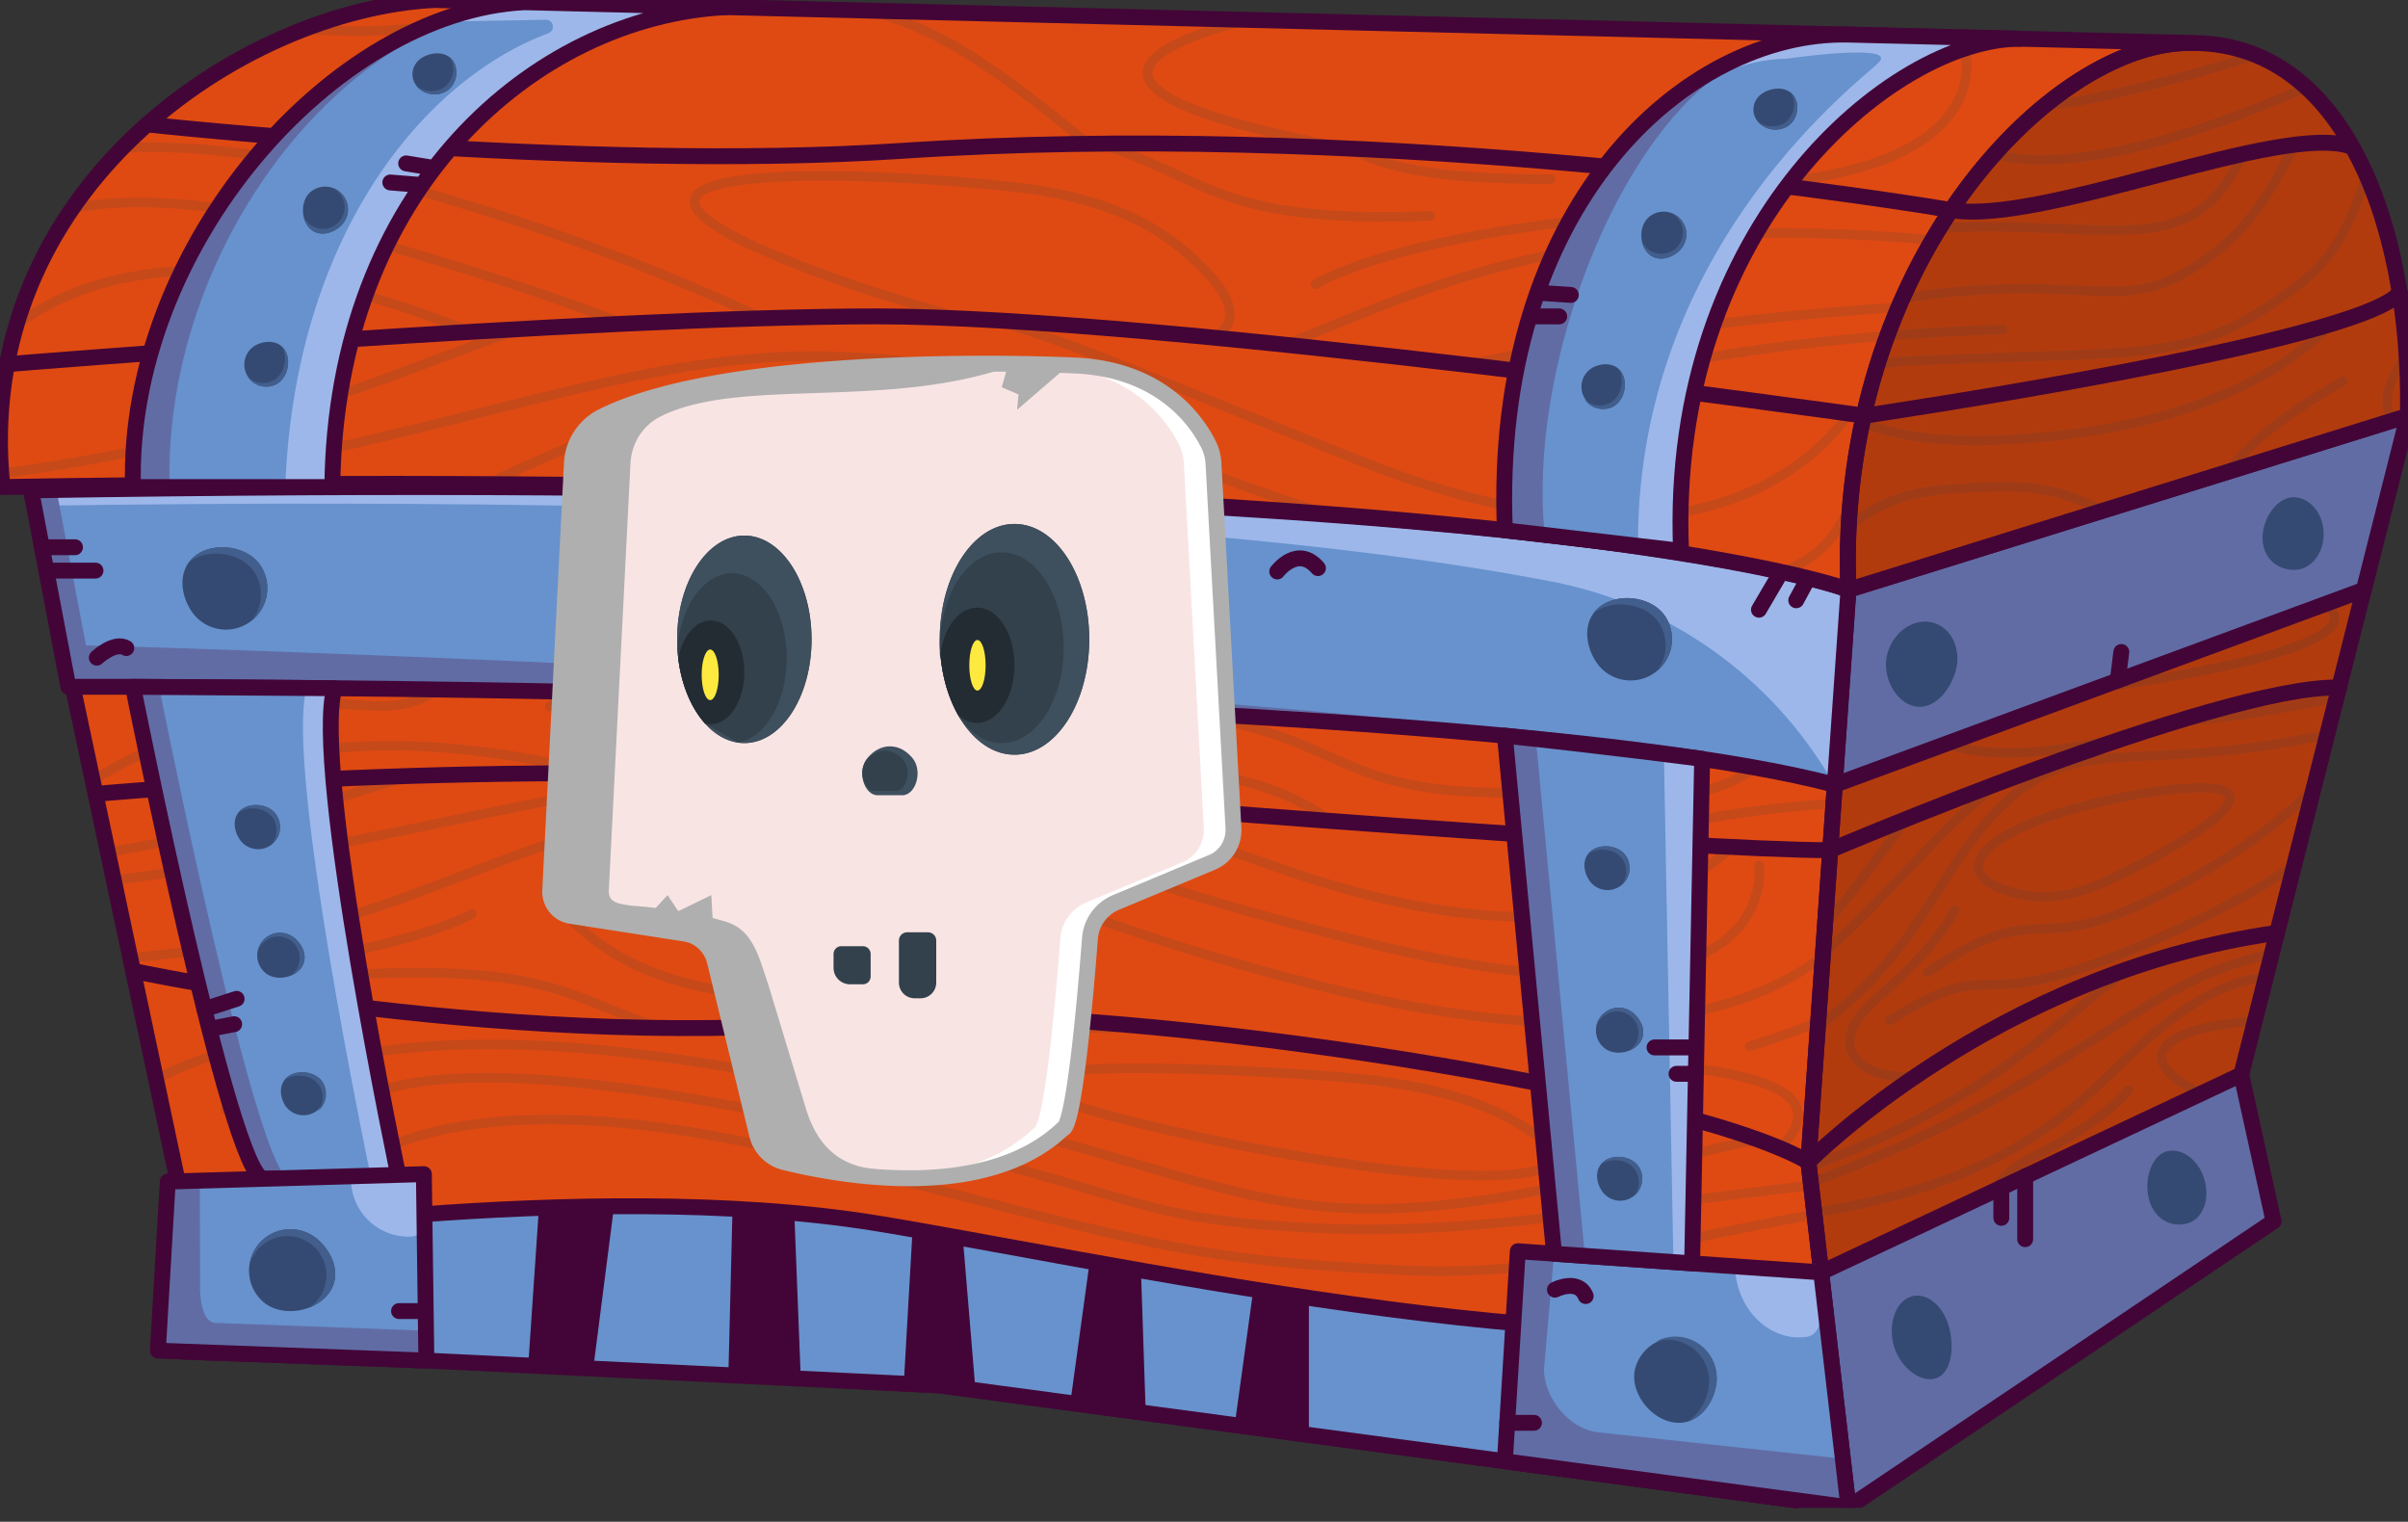 <svg width="163" height="103" fill="none" xmlns="http://www.w3.org/2000/svg"><rect width="100%" height="100%" fill="#333333" stroke="none"/><g clip-path="url(#a)"><path d="m162.989 28.14-133.6-6.73L2.103 33.19l123.021 6.732 37.865-11.782Z" fill="#33414C"/><path d="m162.989 30.271-133.6-5.514-27.286 9.65 123.021 5.515 37.865-9.65Z" fill="#232C33"/><path d="m162.989 28.14-133.6-6.73L2.103 33.19l123.021 6.732 37.865-11.782Z" stroke="#3E4F5E" stroke-width="1.075" stroke-miterlimit="10" stroke-linecap="round" stroke-linejoin="round"/><path d="m151.714 72.737-28.34 14.212-.963-8.298 2.713-38.729 37.865-11.782-11.275 44.597Z" fill="#B23B0E"/><path d="m125.124 102.021-61.512-8.247-49.224-2.692L2.103 33.19l123.021 6.733-2.713 38.729 2.713 23.37Z" fill="#DF4A12"/><g opacity=".15" stroke="#33414C" stroke-width=".645" stroke-miterlimit="10" stroke-linecap="round" stroke-linejoin="round"><path d="M13.373 53.216c4.692-2.434 13.029-4.294 27.105-.871h.003m83.628 2.053c-5.95.342-10.668 1.284-14.717 2.49h-.002m-49.395-3.707c.611-2.105 13.245-1.683 19.913-1.04 5.013.481 8.034 1.853 10.135 3.423"/><path d="M48.818 49.506s9.012-2.883 26.64-1.685c17.63 1.197 12.641 6.679 30.392 5.72"/><path d="M37.227 47.831s7.924-7.202 38.473-4.21c30.548 2.99 18.921 7.786 37.636 7.513"/><path d="M102.212 56.424h.002c2.256-.767 5.768-1.697 10.959-2.464 10.943-1.617 5.958-7.858.548-9.604m-55.381-8.09c8.788 3.41-13.587 5.45-13.587 5.45m-40.126-3.35s-1.236-2.824 3.032-4.874m-1.393 19.31v-.001c4.021-2.424 8.715-3.953 8.715-3.953m53.747-12.014c6.946 4.056 10.135 4.795 20.539 6.002 12.687 1.47 14.19-2.94 28.408-1.963M11.833 43.76c-.18 3.178 7.8 3.7 13.339 4.016 5.54.316 5.615-3.715 10.358-5.182 13.93-4.305-4.16-6.01-9.7-6.329-5.54-.318-13.816 4.316-13.997 7.495Z"/></g><g opacity=".15" stroke="#33414C" stroke-width=".645" stroke-miterlimit="10" stroke-linecap="round" stroke-linejoin="round"><path d="M8.816 64.826c16.885-1.394 23.54-7.277 34.946-9.486 15.292-2.959 17.584 4.437 46.26 11.567 20.215 5.028 29.589.772 33.363-2.178"/><path d="M119.065 58.57s2.008 12.346-26.667 5.213c-28.676-7.13-24.48-10.415-39.18-11.064-13.183-.58-24.096 4.148-45.518 6.853"/><path d="M74.151 54.347c.003.002.003.002.005 0 3.406 1.206 7.46 2.67 12.58 4.458 18.439 6.434 26.961 1.903 30.453-1.478m-89.557-4.804h-.004C22.2 54.254 15.918 56.237 7.3 57.686m17.33 8.236c12.85-.56 14.165 1.785 20.091 3.656m38.789.434s-.084.024-.252.067m12.223 1.566s-.045.036-.142.105m-82.416-5.286c1.022-.41 2.383-.746 4.149-.974 11.287-1.456 14.857-3.627 14.857-3.627m88.548 15.852c.744-.727 1.194-1.456 1.233-2.118.17-2.976-8.069-3.51-13.787-3.834-2.438-.14-3.847.469-5.04 1.316m20.19-3.903c-2.58 1.039-4.641 1.639-4.641 1.639m-79.476-8.282c-4.623-4.275 1.39-5.7 12.926-3.395 6.71 1.34 13.107 3.333 16.642 4.823 11.348 4.787-8.126 4.25-17.113 3.415-6.978-.645-10.23-2.785-12.455-4.843Z"/></g><g opacity=".15" stroke="#33414C" stroke-width=".645" stroke-miterlimit="10" stroke-linecap="round" stroke-linejoin="round"><path d="M15.259 75.118s6.767-7.98 36.124-2.52c29.36 5.457 31.839 10.674 47.363 8.846 7.41-.87 12.807-2.828 20.235-4.312"/><path d="M21.957 77.969s-2.292-8.681 27.067-3.223c29.36 5.46 25.149 7.692 40.14 8.382 10.52.486 19.562-1.331 33.429-2.886"/><path d="M21.802 80.767s5.82-9.367 33.088-2.441c22.231 5.645 24.956 6.956 39.946 7.647 10.049.464 16.769-1.772 27.985-3.77M57.957 70.526s7.21-1.307 21.463-.864m31.254 7.406s1.258-.512 4.66-1.103m-86.906-7.35c-.015-.002-.03-.002-.046-.005-1.881-.144-3.745-.335-5.317-.608l-.022-.004M10.56 73.042c4.275-2.292 11.8-3.64 11.8-3.64m81.142 7.083c4.793 3.069-1.303 3.97-13.102 2.17-6.864-1.047-13.42-2.546-17.05-3.647-11.656-3.535 8.195-2.845 17.368-2.116 7.12.565 10.477 2.116 12.784 3.593v0Z"/></g><g opacity=".15" stroke="#33414C" stroke-width=".645" stroke-miterlimit="10" stroke-linecap="round" stroke-linejoin="round"><path d="M123.041 69.516c7.064-5.25 7.98-10.436 12.214-14.72 5.428-5.492 8.756-2.215 22.278-5.075M123.38 64.61c5.585-5.125 8.146-8.823 12.064-11.694m11.079-4.047h.004c2.327-.106 5.628-.342 11.647-1.686m-29 8.12c-1.626 2.077-3.232 4.516-5.634 7.261"/><path d="M135.517 60.162c-3.356-1.254-1.243-3.626 4.439-5.293 3.303-.97 6.683-1.483 8.677-1.544 6.399-.193-2.108 4.54-6.224 6.39-3.195 1.436-5.277 1.05-6.892.447v0Z"/><path d="M156.995 52.915s-3.12 3.924-11.3 7.937c-8.182 4.013-7.636-.239-15.216 4.963m-2.587 3.262c8.215-5.086 4.52.553 18.975-5.913 3.537-1.581 6.288-3.132 8.423-4.572"/><path d="M129.784 72.81c-2.929.495-7.04-1.53-2.679-5.288 4.361-3.756 5.189-5.926 5.189-5.926"/></g><g opacity=".15" stroke="#33414C" stroke-width=".645" stroke-miterlimit="10" stroke-linecap="round" stroke-linejoin="round"><path d="M123.247 82.01c16.999-2.886 18.543-9.955 25.325-14.107 1.807-1.108 3.301-1.61 4.806-1.748M122.776 79.97c16.836-6.176 21.711-13.109 29.85-15.137.411-.103.793-.189 1.152-.264"/><path d="M122.542 78.956c12.651-4.643 16.809-10.083 21.549-13.362m-2.796 11.863a30.319 30.319 0 0 1 1.51-.527l.006-.002m-7.698 3.621c.269-.726 1.03-1.498 2.497-2.24 5.133-2.602 6.457-4.512 6.457-4.512m8.561-4.67-.914 3.61-2.688 1.265a8.34 8.34 0 0 1-1.486-.826c-2.875-1.963-.479-3.718 5.088-4.05v0Z"/></g><path d="M157.292 40.922s5.894 2.658-15.343 5.653m10.404.641s-13.941 5.561-20.595 3.116" stroke="#33414C" stroke-width=".645" stroke-miterlimit="10" stroke-linecap="round" stroke-linejoin="round" opacity=".15"/><path d="M154.142 63.136c-19.113 2.683-31.731 15.512-31.731 15.512-8.916-5.167-49.28-11.104-63.181-9.67-23.73 2.45-50.225-3.266-50.225-3.266M158.34 46.53c-8.296-.122-34.451 11.015-34.451 11.015-9.328 0-47.233-2.92-64.658-4.428-23.766-2.054-52.766.621-52.766.621" stroke="#430537" stroke-width="1.075" stroke-miterlimit="10" stroke-linecap="round" stroke-linejoin="round"/><path d="m151.714 72.737-28.34 14.212-.963-8.298 2.713-38.729 37.865-11.782-11.275 44.597Z" stroke="#430537" stroke-width="1.075" stroke-miterlimit="10" stroke-linecap="round" stroke-linejoin="round"/><path d="M159.873 31.23s.499 2.24-1.617 2.243" stroke="#3E4F5E" stroke-width="1.075" stroke-miterlimit="10" stroke-linecap="round" stroke-linejoin="round"/><path d="m125.124 102.021-61.512-8.247-49.224-2.692L2.103 33.19l123.021 6.733-2.713 38.729 2.713 23.37Z" stroke="#430537" stroke-width="1.075" stroke-miterlimit="10" stroke-linecap="round" stroke-linejoin="round"/><path d="m151.714 72.737 2.187 9.93-28.777 19.354-1.847-15.902 28.437-13.382Z" fill="#616CA5" stroke="#430537" stroke-width="1.075" stroke-miterlimit="10" stroke-linecap="round" stroke-linejoin="round"/><path d="M130.907 93.33c-1.065.216-2.46-.953-2.77-2.47-.312-1.515.301-2.922 1.366-3.141 1.064-.217 2.18.834 2.492 2.35.31 1.518-.024 3.04-1.088 3.26Zm14.588-12.054c-.408-1.34.106-3.021 1.127-3.333 1.021-.312 2.18.52 2.591 1.86.409 1.34-.086 2.68-1.107 2.992-1.022.311-2.2-.179-2.611-1.519Z" fill="#354A72"/><path d="M135.472 80.38v2.051m1.615-2.81v4.253" stroke="#430537" stroke-width="1.075" stroke-miterlimit="10" stroke-linecap="round" stroke-linejoin="round"/><path d="m125.124 39.922 37.865-11.782-2.979 11.782L124.2 53.12l.924-13.197Z" fill="#616CA5" stroke="#430537" stroke-width="1.075" stroke-miterlimit="10" stroke-linecap="round" stroke-linejoin="round"/><path d="M129.397 47.752c-1.249-.424-2.09-2.215-1.591-3.682.497-1.466 1.912-2.312 3.161-1.888 1.249.424 1.858 1.955 1.359 3.421-.497 1.467-1.679 2.572-2.929 2.149Zm23.758-11.258c-.041-1.357.94-2.802 2.049-2.836 1.11-.034 2.045 1.039 2.088 2.395.041 1.357-.826 2.486-1.937 2.52-1.112.035-2.159-.722-2.2-2.079Z" fill="#354A72"/><path d="m143.353 46.06.241-1.932" stroke="#430537" stroke-width="1.075" stroke-miterlimit="10" stroke-linecap="round" stroke-linejoin="round"/><path d="M123.578 88.71c-13.5 4.512-50.594-3.718-64.348-5.93-19.599-3.153-47.307 1.245-47.307 1.245l.428 7.455 16.509.61 34.752 1.684 38.254 5.13 19.723 2.644 1.989-12.838" fill="#6792CD"/><path d="M123.578 88.71c-13.5 4.512-50.594-3.718-64.348-5.93-19.599-3.153-47.307 1.245-47.307 1.245l.428 7.455 16.509.61 34.752 1.684 38.254 5.13 19.723 2.644 1.989-12.838" stroke="#430537" stroke-width="1.075" stroke-miterlimit="10" stroke-linecap="round" stroke-linejoin="round"/><path d="M41.567 81.646h-5.078l-.733 10.78 4.4.213 1.41-10.993Zm12.203.542-4.185-.378-.28 11.242 4.9.236-.435-11.1Zm11.406 1.628-3.4-.606-.598 10.446 4.854.443-.856-10.283Zm12.057 2.176-3.486-.482-1.299 9.45 5.105.61-.32-9.578ZM88.6 87.848l-3.759-.58-1.262 9.184 5.021.673v-9.277Z" fill="#430537"/><path d="m125.124 102.021-23.258-3.118.875-14.216 20.536 1.432 1.847 15.902Z" fill="#6792CD"/><path d="m104.509 92.736.688-7.88-2.456-.14-.875 14.217 23.256 3.118-.385-3.318-16.611-1.791c-1.914-.254-3.564-2.273-3.617-4.206Z" fill="#616CA5"/><path d="m122.232 90.497-.122.011c-2.319.206-4.411-1.78-4.645-4.42l-.007-.068 5.4-.484.327 3.66c.06.667-.368 1.25-.953 1.301Z" fill="#9DB7EA"/><path d="M113.188 96.258c-1.519-.299-2.826-2.008-2.527-3.527a2.804 2.804 0 0 1 5.501 1.08c-.299 1.52-1.456 2.746-2.974 2.447Z" fill="#354A72"/><path d="M113.951 90.52a2.788 2.788 0 0 0-1.864.282 2.803 2.803 0 0 1 3.552 3.224c-.185.946-.705 1.78-1.439 2.202 1.007-.271 1.736-1.258 1.962-2.417a2.804 2.804 0 0 0-2.211-3.29Z" fill="#425E8C"/><path d="m125.124 102.021-23.258-3.118.875-14.216 20.536 1.432 1.847 15.902Z" stroke="#430537" stroke-width="1.075" stroke-miterlimit="10" stroke-linecap="round" stroke-linejoin="round"/><path d="M105.255 87.293s1.574-.804 2.081.43m-5.307 8.58h1.807" stroke="#430537" stroke-width="1.075" stroke-miterlimit="10" stroke-linecap="round" stroke-linejoin="round"/><path d="m2.103 33.19 2.524 13.295s93.319-.267 119.573 6.634l.924-13.197s-20.196-8.414-123.021-6.733Z" fill="#6792CD"/><path d="m2.103 33.19.197 1.044c58.837-.87 88.41 2.338 102.811 5.144 7.584 1.477 14.216 6.04 18.347 12.571l.74 1.17c.879.19-.77-.202 0 0l.924-13.197c.002 0-20.194-8.414-123.02-6.733Z" fill="#9DB7EA"/><path d="m5.82 43.683-1.997-10.52-1.72.028 2.524 13.296s93.319-.267 119.573 6.634l-1.789-.436c-27.51-6.65-116.59-9.002-116.59-9.002Z" fill="#616CA5"/><path d="M13.414 37.48c1.313-.822 3.434-.465 4.255.847a2.8 2.8 0 0 1-.892 3.862 2.8 2.8 0 0 1-3.862-.893c-.822-1.31-.815-2.995.499-3.817Z" fill="#354A72"/><path d="M17.67 38.329c-.822-1.314-2.943-1.67-4.256-.848a2.246 2.246 0 0 0-.615.562c.06-.046.118-.09.184-.132 1.314-.821 3.435-.464 4.256.848A2.805 2.805 0 0 1 17.044 42a2.804 2.804 0 0 0 .625-3.672Z" fill="#425E8C"/><path d="M108.5 40.922c1.314-.822 3.434-.464 4.255.847a2.8 2.8 0 0 1-.892 3.862 2.8 2.8 0 0 1-3.862-.892c-.819-1.314-.815-2.996.499-3.817Z" fill="#354A72"/><path d="M112.755 41.77c-.821-1.315-2.941-1.67-4.255-.848a2.24 2.24 0 0 0-.615.561c.06-.045.118-.09.185-.13 1.314-.822 3.434-.465 4.255.846a2.805 2.805 0 0 1-.195 3.243 2.803 2.803 0 0 0 .625-3.673Z" fill="#425E8C"/><path d="M86.458 38.681s1.379-1.836 2.755-.228m-82.66 6.062s1.205-1.13 1.996-.651m113.862-4.753-.822 1.519m-1.004-1.949-1.52 2.587M2.834 37.041h2.243m-1.942 1.58h3.329" stroke="#430537" stroke-width="1.075" stroke-miterlimit="10" stroke-linecap="round" stroke-linejoin="round"/><path d="m2.103 33.19 2.524 13.295s93.319-.267 119.573 6.634l.924-13.197s-20.196-8.414-123.021-6.733v0Z" stroke="#430537" stroke-width="1.075" stroke-miterlimit="10" stroke-linecap="round" stroke-linejoin="round"/><path d="m101.866 49.797 3.331 35.062 9.345.651.678-34.144s-6.677-.877-13.354-1.57Z" fill="#6792CD"/><path d="m112.629 50.902.642 34.374 1.79.234.159-34.144s-.675-.099-2.591-.464Z" fill="#9DB7EA"/><path d="m107.272 84.859-3.31-34.839c-.692-.075-1.393-.15-2.094-.223l3.331 35.062 9.346.651.002-.144-7.275-.507Z" fill="#616CA5"/><path d="M114.544 70.894h-2.548m2.548 1.787h-1.06m-11.618-22.884 3.331 35.062 9.345.651.678-34.144s-6.677-.877-13.354-1.57v0Z" stroke="#430537" stroke-width="1.075" stroke-miterlimit="10" stroke-linecap="round" stroke-linejoin="round"/><path d="M110.93 70.668c-.557.641-1.729.796-2.37.237a1.544 1.544 0 0 1-.525-1.054 1.541 1.541 0 0 1 1.428-1.641 1.532 1.532 0 0 1 1.116.375c.641.557.908 1.443.351 2.083Z" fill="#354A72"/><path d="M110.579 68.585a1.539 1.539 0 0 0-2.537.989 1.454 1.454 0 1 1 2.223 1.544c.258-.1.491-.252.665-.45.557-.64.29-1.526-.351-2.083Z" fill="#425E8C"/><path d="M107.818 57.512c.699-.436 1.828-.247 2.264.452a1.491 1.491 0 1 1-2.531 1.58c-.436-.696-.432-1.595.267-2.032Z" fill="#354A72"/><path d="M110.082 57.964c-.436-.699-1.565-.888-2.264-.452a1.195 1.195 0 0 0-.327.3c.032-.024.063-.048.099-.07.699-.436 1.828-.247 2.264.452a1.492 1.492 0 0 1-.103 1.727 1.493 1.493 0 0 0 .331-1.957Z" fill="#425E8C"/><path d="M108.674 78.534c.699-.436 1.828-.247 2.264.452a1.483 1.483 0 0 1 .188 1.126 1.485 1.485 0 0 1-.663.93 1.49 1.49 0 0 1-2.056-.475c-.436-.697-.432-1.596.267-2.032Z" fill="#354A72"/><path d="M110.938 78.986c-.436-.699-1.565-.888-2.264-.452a1.195 1.195 0 0 0-.327.3c.032-.024.062-.048.099-.07.699-.436 1.828-.247 2.264.452a1.492 1.492 0 0 1-.103 1.727 1.493 1.493 0 0 0 .331-1.957Z" fill="#425E8C"/><path d="M9.005 46.487s6.62 33.363 8.851 33.299c2.232-.064 9.155 0 9.155 0s-5.886-27.893-4.374-33.204l-13.632-.095Z" fill="#6792CD"/><path d="M20.755 46.58c-1.494 5.253 4.24 32.578 4.37 33.191 1.111.007 1.886.015 1.886.015s-5.886-27.893-4.374-33.204h-1.882v-.002Z" fill="#9DB7EA"/><path d="m10.773 46.5-1.768-.013s6.62 33.363 8.851 33.299c.415-.013.99-.02 1.654-.024-2.312-.987-8.604-32.593-8.737-33.262Z" fill="#616CA5"/><path d="M9.005 46.487s6.62 33.363 8.851 33.299c2.232-.064 9.155 0 9.155 0s-5.886-27.893-4.374-33.204l-13.632-.095v0Z" stroke="#430537" stroke-width="1.075" stroke-miterlimit="10" stroke-linecap="round" stroke-linejoin="round"/><path d="M19.581 72.81c.699-.436 1.828-.247 2.264.452a1.493 1.493 0 0 1-2.53 1.58c-.435-.698-.433-1.595.266-2.032Z" fill="#354A72"/><path d="M21.848 73.262c-.437-.7-1.566-.888-2.265-.452a1.156 1.156 0 0 0-.327.3c.032-.025.063-.048.1-.07.698-.436 1.827-.247 2.263.452a1.493 1.493 0 0 1-.103 1.727 1.5 1.5 0 0 0 .332-1.957Z" fill="#425E8C"/><path d="M16.452 54.719c.699-.437 1.828-.247 2.264.451a1.492 1.492 0 1 1-2.53 1.581c-.437-.699-.433-1.596.266-2.032Z" fill="#354A72"/><path d="M18.719 55.17c-.437-.698-1.566-.888-2.265-.451a1.155 1.155 0 0 0-.326.299c.032-.024.062-.047.098-.069.7-.437 1.828-.247 2.265.452a1.493 1.493 0 0 1-.104 1.726c.581-.469.736-1.307.332-1.957Z" fill="#425E8C"/><path d="M20.314 65.598c-.557.64-1.729.795-2.37.236a1.536 1.536 0 0 1 .904-2.695 1.536 1.536 0 0 1 1.116.375c.64.557.907 1.443.35 2.084Z" fill="#354A72"/><path d="M19.964 63.514a1.538 1.538 0 0 0-2.538.99 1.455 1.455 0 0 1 1.413-1.117 1.455 1.455 0 0 1 .81 2.66c.259-.099.491-.251.665-.45.557-.64.29-1.526-.35-2.083Z" fill="#425E8C"/><path d="m13.83 68.311 2.186-.705m-1.76 2.02 1.594-.304" stroke="#430537" stroke-width="1.075" stroke-miterlimit="10" stroke-linecap="round" stroke-linejoin="round"/><path d="m11.358 79.975-.673 11.443 18.177.673-.17-12.621-17.334.505Z" fill="#6792CD"/><path d="M27.763 83.704h-.114a3.904 3.904 0 0 1-3.892-3.892v-.056h4.985v2.97a.98.98 0 0 1-.604.904.977.977 0 0 1-.375.074Z" fill="#9DB7EA"/><path d="m13.547 86.874-.026-6.963-2.161.062-.673 11.445 18.175.673-.028-2.022-14.27-.529c-.882-.03-1.069-1.785-1.017-2.666Z" fill="#616CA5"/><path d="M27.01 88.74h1.807m-17.46-8.765-.672 11.443 18.177.673-.17-12.621-17.334.505Z" stroke="#430537" stroke-width="1.075" stroke-miterlimit="10" stroke-linecap="round" stroke-linejoin="round"/><path d="M22.138 87.684c-1.015 1.168-3.148 1.45-4.318.433a2.802 2.802 0 1 1 3.68-4.23c1.167 1.015 1.653 2.628.638 3.797Z" fill="#354A72"/><path d="M21.5 83.885a2.804 2.804 0 0 0-3.956.275c-.387.447-.608.98-.668 1.527a2.647 2.647 0 1 1 4.913 1.862c-.204.383-.5.71-.86.953a3.027 3.027 0 0 0 1.21-.82c1.014-1.167.528-2.78-.64-3.797Z" fill="#425E8C"/><path d="M29.389 0C16.439.664-1.947 12.827.167 32.965c102.826-1.683 124.957 6.955 124.957 6.955-.924-22.046 13.855-37.232 23.281-37.013L29.389 0Z" fill="#DF4A12"/><path d="M125.124 39.922C124.2 17.876 138.979 2.69 148.405 2.909c10.377 0 14.827 12.58 14.586 25.233l-37.867 11.78Z" fill="#B23B0E"/><g opacity=".15" stroke="#33414C" stroke-width=".645" stroke-miterlimit="10" stroke-linecap="round" stroke-linejoin="round"><path d="M75.177 33.858c-12.283-5.376-16.792-9.083-28.18-6.432-5.213 1.215-9.495 3.262-14.12 5.344"/><path d="M9.592 32.839c22.184-3.512 33.633-9.275 47.38-8.699 13.864.583 11.722 3.895 32.84 10.643m30.803 3.933c2.95-1.131 3.957-2.957 4.626-4.587M35.105 22.276l-.007.002C26.63 25.27 17.082 29.788.202 32.041m67.137-10.36c5.862 1.702 12.324 4.595 24.848 9.558 21.214 8.406 30.002.854 32.991-3.24"/><path d="M60.613 33.262c-6.2-.198-12.956-.344-20.317-.43.565-2.398 6.34-2.83 15.21-.854 1.735.388 3.45.822 5.107 1.284ZM8.405 9.986c5.108-.182 11.554.534 19.636 2.837 10.84 3.088 18.054 6.184 23.611 8.722m35.34 1.791c10.048-4.034 20.153-9.197 43.947-7.077M5.431 14.005c4.187-.71 10.505-.3 20.036 2.415 7.414 2.114 12.724 3.936 16.747 5.492h.002m86.489-1.118h-.002c-12.098.742-21.534 2.29-29.465 3.89h-.002M1.578 21.667c4.72-3.264 13.694-5.784 29.725.579l.546.215h.002m76.139 3.281c5.484-1.3 11.948-2.412 19.908-3.027 2.407-.188 4.949-.327 7.643-.413m-53.416.548c1.576-.82 1.56-2.329-.462-4.451-2.292-2.407-5.664-4.918-12.99-5.738-9.434-1.053-29.908-1.87-18.086 3.79 3.235 1.546 8.778 3.563 14.838 5.128m8.97-11.857c7.433 2.288 7.945 5.451 22.42 4.892m8.165-2.488c-8.262-.004-11.066-.839-13.71-2.075m-2.23 9.195s3.81-2.484 15.716-4.058c4.602-.608 6.634-2.006 7.055-3.606M132.978 3.254s2.563 7.939-13.617 9.169h-.002M91.275 10.05h-.002c-19.92-3.669-14.019-6.85-6.886-8.707h.002m-63.46.639c7.157.516 11.081-.714 14.857-1.826m23.156.566c4.86 1.384 8.081 3.649 14.74 9.008M157.802 21.934h-.002c-3.004 3.026-8.473 6.395-18.27 7.516-7.344.838-11.055.116-13.468-.87m32.531-2.788s-5.851 3.215-7.694 6.11m-8.606 2.676c-3.221-1.744-5.649-1.836-10.644-1.451-3.077.236-4.914 1.256-6.507 2.511v.003m37.847-7.5-.916.285c-.779-.828-.738-2.193.827-4.374.086 1.353.114 2.72.089 4.088ZM131.294 15.43h.002c11.655-.594 17.074 2.524 20.502-4.998"/><path d="M155.294 9.8c-1.425 3.008-3.008 5.483-5.339 7.285-6.281 4.855-7.72 1.103-21.171 3.1h-.002"/><path d="M127.092 24.659h.002c.869-.13 1.811-.218 2.828-.26 16.044-.684 18.756.225 25.818-5.235 2.331-1.802 3.537-4.296 4.432-7.335 0 0 .002-.002 0-.004M138.422 7.133c1.957-.153 5.054-.768 9.707-2.047 1.654-.456 3.172-.91 4.564-1.362m-17.694 6.712.155.039c5.733 1.477 15.302-2.07 20.968-4.557"/></g><path d="M.475 24.65s39.586-3.236 58.893-3.236c19.306 0 66.829 6.726 66.829 6.726s33.532-4.922 36.256-8.33M9.96 8.422s29.484 3.21 51.06 1.79c30.907-2.04 63.375 2.724 71.085 4.01 6.169 1.03 22.377-5.998 27.052-4.295" stroke="#430537" stroke-width="1.075" stroke-miterlimit="10" stroke-linecap="round" stroke-linejoin="round"/><path d="M29.389 0C16.439.664-1.947 12.827.167 32.965c102.826-1.683 124.957 6.955 124.957 6.955-.924-22.046 13.855-37.232 23.281-37.013L29.389 0v0Z" stroke="#430537" stroke-width="1.075" stroke-miterlimit="10" stroke-linecap="round" stroke-linejoin="round"/><path d="M125.124 39.922a45.13 45.13 0 0 1 1.035-11.788c3.475-15.483 14.616-25.4 22.246-25.222 8.059 0 12.543 7.586 14.031 16.904.428 2.68.609 5.5.555 8.328l-37.867 11.778Z" stroke="#430537" stroke-width="1.075" stroke-miterlimit="10" stroke-linecap="round" stroke-linejoin="round"/><path d="M35.5.15C22.55.816 8.55 16.727 9.001 32.969h13.494C22.69 12.828 36.188 1.148 49.138.484L35.5.15Z" fill="#6792CD"/><path d="M36.105.166 35.5.15C22.55.815 8.55 16.726 9.001 32.968h2.48C11.03 16.814 23.231.99 36.104.166Z" fill="#616CA5"/><path d="M35.5.15c-2.27.117-4.573.704-6.825 1.678.65-.18 1.297-.308 1.938-.377l6.332-.111c.53-.009.667.722.172.91C28.37 5.528 20.093 16.215 19.33 32.446l-10.328.484v.039h13.494C22.69 12.83 36.188 1.15 49.138.486L35.5.151Z" fill="#9DB7EA"/><path d="m28.567 12.526-2.146-.176m2.985-.977-1.912-.313M35.5.15C22.55.816 8.55 16.727 9.001 32.969h13.494C22.69 12.828 36.188 1.148 49.138.484L35.5.15Z" stroke="#430537" stroke-width="1.075" stroke-miterlimit="10" stroke-linecap="round" stroke-linejoin="round"/><path d="M30.696 4.167c.405.654.166 1.673-.552 2.043-.718.37-1.628.138-2.032-.516-.405-.654-.153-1.481.565-1.851.718-.368 1.615-.33 2.02.324Z" fill="#354A72"/><path d="M30.146 6.21c.718-.37.957-1.389.552-2.043a1.123 1.123 0 0 0-.283-.31c.023.03.045.061.064.093.404.654.166 1.673-.552 2.043a1.609 1.609 0 0 1-1.72-.165c.44.55 1.272.724 1.939.382Z" fill="#425E8C"/><path d="M19.342 23.807c.368.738.071 1.843-.666 2.213a1.493 1.493 0 0 1-1.334-2.671c.74-.37 1.633-.28 2 .458Z" fill="#354A72"/><path d="M18.678 26.018c.737-.368 1.034-1.476.666-2.213a1.184 1.184 0 0 0-.266-.355c.021.035.04.067.06.105.368.738.07 1.843-.667 2.213a1.491 1.491 0 0 1-1.707-.269 1.49 1.49 0 0 0 1.914.519Z" fill="#425E8C"/><path d="M20.897 15.375c-.55-.647-.527-1.828.123-2.378a1.537 1.537 0 1 1 1.99 2.344c-.649.553-1.565.684-2.113.034Z" fill="#354A72"/><path d="M23.01 15.343a1.538 1.538 0 0 0-.597-2.658 1.455 1.455 0 1 1-1.862 1.968c.058.269.174.522.344.724.55.648 1.466.517 2.116-.034Z" fill="#425E8C"/><path d="M113.792 37.286c-.925-22.046 14.36-34.663 22.925-34.663l-11.631-.283c-10.935-.215-24.143 11.506-23.218 33.552l11.924 1.394Z" fill="#6792CD"/><path d="M104.541 36.017c-1.004-10.82 4.365-25.093 11.199-30.497l-.589-.015c-13.287 8.872-13.535 25.725-13.287 30.387l11.926 1.394-.007-.19-9.242-1.08Z" fill="#616CA5"/><path d="m136.717 2.623-11.631-.283c-8.847-.175-19.184 7.468-22.317 22.071 3.084-13.162 11.305-20.314 18.149-20.437 0 0 7.376-1.067 6.31.2-.768.914-16.363 12.148-16.35 32.544l-9.012-.869c0 .015 0 .03.002.045l11.926 1.394c-.927-22.05 14.358-34.664 22.923-34.664Z" fill="#9DB7EA"/><path d="m103.537 21.414 2.008.002m-1.481-1.607 2.268.153m7.46 17.324c-.925-22.046 14.36-34.663 22.925-34.663l-11.631-.283c-10.935-.215-24.143 11.506-23.218 33.552l11.924 1.394Z" stroke="#430537" stroke-width="1.075" stroke-miterlimit="10" stroke-linecap="round" stroke-linejoin="round"/><path d="M121.467 6.554c.404.654.165 1.673-.553 2.043-.718.37-1.628.138-2.032-.516-.404-.654-.153-1.481.565-1.851.719-.37 1.615-.33 2.02.324Z" fill="#354A72"/><path d="M120.914 8.595c.718-.37.957-1.389.553-2.043a1.143 1.143 0 0 0-.284-.31c.023.03.045.06.064.093.405.654.166 1.673-.552 2.043a1.61 1.61 0 0 1-1.721-.166c.441.55 1.273.727 1.94.383Z" fill="#425E8C"/><path d="M109.831 25.325c.368.738.071 1.843-.667 2.213a1.493 1.493 0 0 1-1.333-2.67c.738-.369 1.632-.28 2 .457Z" fill="#354A72"/><path d="M109.164 27.538c.738-.368 1.035-1.475.667-2.213a1.175 1.175 0 0 0-.267-.355c.022.035.041.067.06.106.368.737.071 1.843-.666 2.212a1.492 1.492 0 0 1-1.708-.268 1.49 1.49 0 0 0 1.914.518Z" fill="#425E8C"/><path d="M111.495 17.07c-.55-.647-.527-1.828.123-2.379a1.537 1.537 0 1 1 1.991 2.344c-.647.55-1.563.682-2.114.035Z" fill="#354A72"/><path d="M113.609 17.035a1.534 1.534 0 0 0 .176-2.167 1.54 1.54 0 0 0-.774-.49 1.456 1.456 0 0 1 .891 1.565 1.453 1.453 0 0 1-2.753.402c.058.269.174.523.344.725.553.647 1.469.516 2.116-.035Z" fill="#425E8C"/><path d="m38.713 31.361-1.467 28.902c-.043.851.551 1.597 1.372 1.724l7.744 1.204c.99.153 1.791.904 2.034 1.9l2.85 11.697a2.53 2.53 0 0 0 1.836 1.871c3.73.92 13.608 2.73 18.859-2.256.77-.13 1.54-9.005 1.838-12.872a2.875 2.875 0 0 1 1.74-2.44l6.54-2.73c.913-.38 1.49-1.315 1.434-2.326L82.14 31.351a3.227 3.227 0 0 0-.329-1.258c-.763-1.54-3.152-5.093-9.049-5.355-6.857-.305-24.415-.333-31.991 3.454a3.742 3.742 0 0 0-2.058 3.17Z" fill="#F9E4E4"/><path d="m83.49 56.033-1.352-24.685a3.23 3.23 0 0 0-.329-1.258c-.763-1.54-3.152-5.092-9.049-5.354a144.885 144.885 0 0 0-7.042-.12c1.98.012 3.713.062 5.04.12 5.897.262 8.286 3.815 9.049 5.354.194.392.305.82.33 1.258l1.352 24.685c.056 1.01-.52 1.946-1.435 2.326l-6.539 2.73a2.875 2.875 0 0 0-1.74 2.44c-.299 3.866-1.068 12.741-1.838 12.872-2.488 2.362-6.015 3.198-9.434 3.325 3.989.142 8.455-.499 11.436-3.325.77-.13 1.54-9.005 1.838-12.872a2.875 2.875 0 0 1 1.74-2.44l6.54-2.73c.913-.38 1.49-1.316 1.434-2.326Z" fill="#fff"/><path d="m68.197 24.86-.391 1.353 1.137.482-.094 1.039 3.498-3.013" fill="#AFAFAF"/><path d="M52 66.621c-.64-1.855-1.015-3.664-2.853-4.23-2.873-.881-6.443-1.094-6.443-1.094-.821-.127-1.535-.196-1.492-1.047l1.466-28.902c.07-1.341.833-2.548 2.005-3.143 5.438-2.766 15.659-.347 24.2-3.594-.213-.929-21.429.415-27.734 3.568a3.747 3.747 0 0 0-2.053 3.17L37.63 60.251c-.043.851.55 1.598 1.372 1.724l7.744 1.205c.99.152 1.791.903 2.034 1.898l2.85 11.699a2.53 2.53 0 0 0 1.836 1.87c2.096.517 4.316 1.043 8.38.76a35.218 35.218 0 0 1-2.953-.312c-2.219-.327-3.507-1.62-4.257-3.787L52 66.62Z" fill="#AFAFAF"/><path d="m48.394 65.088-1.004-1.48-4.112-.948 1.908-2.077.729 1.088 2.236-1.088" fill="#AFAFAF"/><path d="m38.713 31.361-1.467 28.902c-.043.851.551 1.597 1.372 1.724l7.744 1.204c.99.153 1.791.904 2.034 1.9l2.85 11.697a2.53 2.53 0 0 0 1.836 1.871c3.73.92 13.608 2.73 18.859-2.256.77-.13 1.54-9.005 1.838-12.872a2.875 2.875 0 0 1 1.74-2.44l6.54-2.73c.913-.38 1.49-1.315 1.434-2.326L82.14 31.351a3.227 3.227 0 0 0-.329-1.258c-.763-1.54-3.152-5.093-9.049-5.355-6.857-.305-24.415-.333-31.991 3.454a3.742 3.742 0 0 0-2.058 3.17v0Z" stroke="#AFAFAF" stroke-width="1.075" stroke-linecap="round" stroke-linejoin="round"/><path d="M59.41 53.827c-.934 0-1.41-1.656-.698-2.514.41-.497.946-.798 1.529-.798s1.118.301 1.529.798c.71.858.236 2.514-.699 2.514h-1.66Z" fill="#3E4F5E"/><path d="M59.224 53.532c-.77 0-1.16-1.36-.575-2.064.338-.409.777-.654 1.256-.654.48 0 .918.247 1.256.654.583.705.194 2.064-.574 2.064h-1.364ZM58.408 66.621h-.87a1.114 1.114 0 0 1-1.114-1.114v-.937c0-.29.236-.527.526-.527h1.458c.29 0 .527.237.527.527v1.522a.527.527 0 0 1-.527.53ZM62.314 67.568h-.403a1.062 1.062 0 0 1-1.062-1.063v-2.843c0-.31.252-.56.561-.56h1.405c.31 0 .56.25.56.56v2.843c0 .587-.474 1.063-1.061 1.063Z" fill="#33414C"/><path d="M50.385 50.296c2.513 0 4.55-3.145 4.55-7.024 0-3.878-2.037-7.023-4.55-7.023s-4.55 3.145-4.55 7.023c0 3.88 2.037 7.024 4.55 7.024Z" fill="#3E4F5E"/><path d="M54.936 43.27c0 3.88-2.037 7.023-4.55 7.023-.151 0-.297-.01-.444-.034-.823-.123-1.584-.585-2.221-1.294-.925-1.033-1.587-2.59-1.806-4.387-.026-.211-.045-.424-.058-.641a9.761 9.761 0 0 1-.022-.667c0-3.877 2.039-7.02 4.55-7.02 2.514 0 4.55 3.143 4.55 7.02Z" fill="#3E4F5E"/><path d="M53.256 44.548c0 2.967-1.45 5.406-3.314 5.711l-2.221-1.294c-.925-1.033-1.587-2.59-1.806-4.387-.026-.211-.045-.424-.058-.641.195-2.886 1.774-5.133 3.69-5.133 2.049 0 3.71 2.572 3.71 5.744Z" fill="#33414C"/><path d="M50.385 45.505c0 1.94-1.017 3.511-2.275 3.511-.133 0-.262-.017-.389-.052-.925-1.032-1.587-2.589-1.806-4.386.264-1.49 1.148-2.585 2.195-2.585 1.258 0 2.275 1.572 2.275 3.511Z" fill="#232C33"/><path d="M68.672 51.083c2.795 0 5.06-3.497 5.06-7.81 0-4.314-2.265-7.81-5.06-7.81-2.794 0-5.06 3.496-5.06 7.81 0 4.313 2.266 7.81 5.06 7.81Z" fill="#3E4F5E"/><path d="M73.732 43.27c0 4.314-2.264 7.81-5.06 7.81-1.456 0-2.765-.946-3.685-2.464a.095.095 0 0 1-.018-.023c-.04-.067-.08-.136-.118-.205-.634-1.127-1.062-2.535-1.193-4.088a11.25 11.25 0 0 1-.041-.718v-.013c-.002-.099-.005-.198-.005-.299 0-4.311 2.265-7.808 5.06-7.808 2.796 0 5.06 3.497 5.06 7.808Z" fill="#3E4F5E"/><path d="M71.999 43.84c0 3.566-1.877 6.453-4.193 6.453-1.086 0-2.075-.634-2.82-1.677a6.472 6.472 0 0 1-.135-.228c-.634-1.127-1.062-2.535-1.193-4.088a2.38 2.38 0 0 0-.022.218c-.015-.224-.024-.45-.024-.678 0-.086.003-.172.005-.258v-.013c.09-3.436 1.93-6.182 4.189-6.182 2.316 0 4.193 2.89 4.193 6.453Z" fill="#33414C"/><path d="M68.672 45.03c0 2.156-1.133 3.904-2.53 3.904-.472 0-.912-.197-1.29-.546-.635-1.127-1.063-2.535-1.194-4.088.219-1.808 1.249-3.176 2.483-3.176 1.398 0 2.531 1.748 2.531 3.905Z" fill="#232C33"/><path d="M66.165 46.74c.305 0 .553-.765.553-1.71 0-.946-.248-1.712-.553-1.712-.305 0-.553.766-.553 1.711 0 .946.248 1.712.553 1.712ZM48.074 47.386c.318 0 .576-.766.576-1.712 0-.945-.258-1.711-.576-1.711-.319 0-.577.766-.577 1.711 0 .946.258 1.712.577 1.712Z" fill="#FEEA3E"/></g><defs><clipPath id="a"><path fill="#fff" d="M0 0h163v102.051H0z"/></clipPath></defs></svg>
